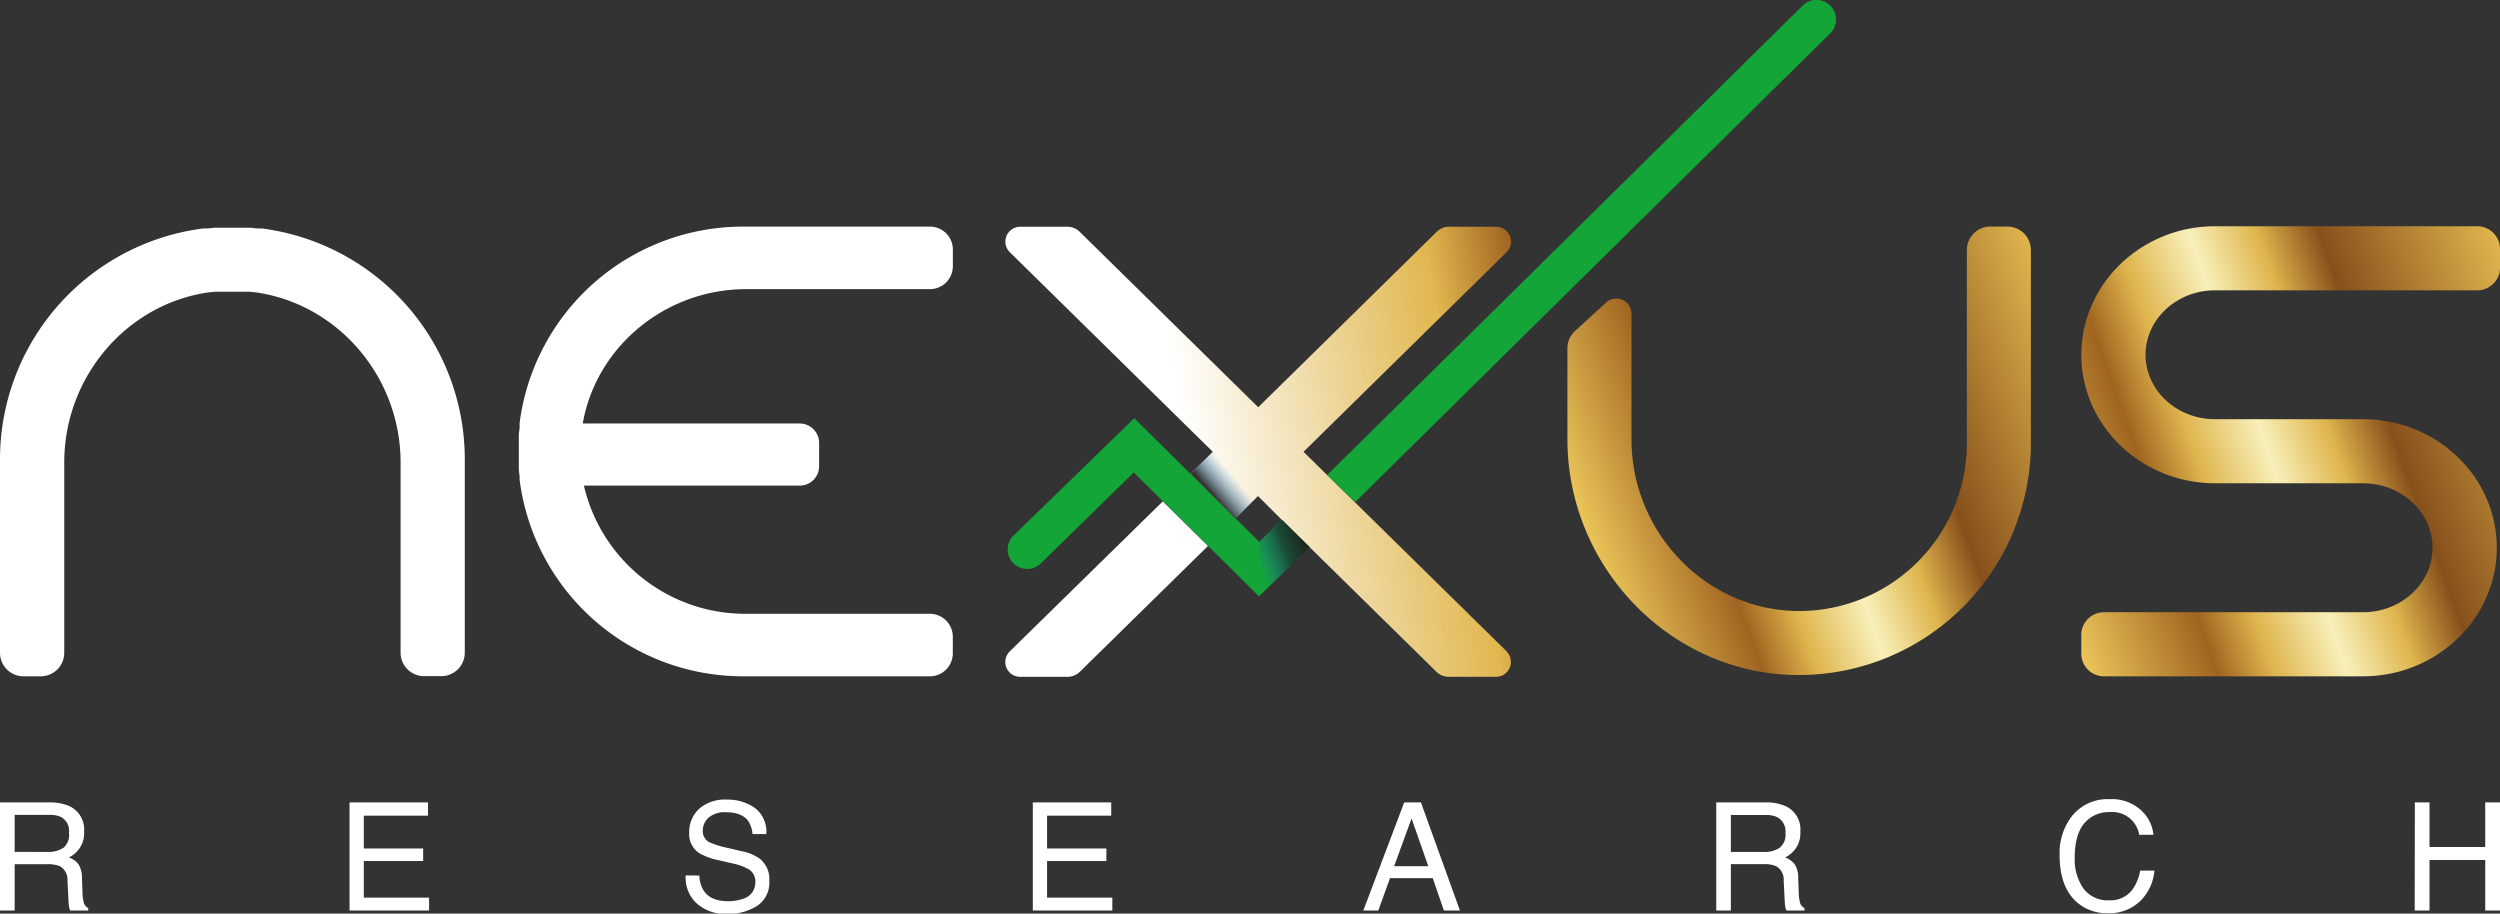 <svg xmlns="http://www.w3.org/2000/svg" xmlns:xlink="http://www.w3.org/1999/xlink" viewBox="0 0 448.65 163.95"><rect x="0" y="0" width="448.65" height="163.95" fill="#333333" stroke="none"/><defs><style>.cls-1{isolation:isolate;}.cls-2{fill:#fff;}.cls-3{fill:url(#linear-gradient);}.cls-4{fill:url(#linear-gradient-2);}.cls-5{fill:url(#linear-gradient-3);}.cls-6{fill:#13a538;}.cls-7,.cls-8{opacity:0.9;mix-blend-mode:multiply;}.cls-7{fill:url(#linear-gradient-4);}.cls-8{fill:url(#linear-gradient-5);}</style><linearGradient id="linear-gradient" x1="188.19" y1="87.71" x2="276.3" y2="72.17" gradientUnits="userSpaceOnUse"><stop offset="0.29" stop-color="#fff"></stop><stop offset="0.83" stop-color="#e1b74f"></stop><stop offset="1" stop-color="#a06421"></stop></linearGradient><linearGradient id="linear-gradient-2" x1="284.98" y1="96.44" x2="371.99" y2="64.77" gradientUnits="userSpaceOnUse"><stop offset="0" stop-color="#eac559"></stop><stop offset="0.23" stop-color="#a06421"></stop><stop offset="0.33" stop-color="#dfb54d"></stop><stop offset="0.46" stop-color="#f8f0ba"></stop><stop offset="0.58" stop-color="#dfb54d"></stop><stop offset="0.69" stop-color="#87501b"></stop><stop offset="1" stop-color="#dfb54d"></stop></linearGradient><linearGradient id="linear-gradient-3" x1="365.97" y1="97.3" x2="456.12" y2="64.49" xlink:href="#linear-gradient-2"></linearGradient><linearGradient id="linear-gradient-4" x1="223.99" y1="101.65" x2="234.86" y2="97.69" gradientUnits="userSpaceOnUse"><stop offset="0.15" stop-color="#2581c4" stop-opacity="0"></stop><stop offset="0.33" stop-color="#225b83" stop-opacity="0.38"></stop><stop offset="0.63" stop-color="#1e2d36" stop-opacity="0.84"></stop><stop offset="0.91" stop-color="#1d1d1b"></stop></linearGradient><linearGradient id="linear-gradient-5" x1="8060.03" y1="5891.47" x2="8065.15" y2="5887.17" gradientTransform="translate(8282.32 5976.38) rotate(180)" gradientUnits="userSpaceOnUse"><stop offset="0.15" stop-color="#2581c4" stop-opacity="0"></stop><stop offset="0.17" stop-color="#257fc0" stop-opacity="0.02"></stop><stop offset="0.91" stop-color="#1d1d1b"></stop></linearGradient></defs><g class="cls-1"><g id="Camada_2" data-name="Camada 2"><g id="Layer_1" data-name="Layer 1"><path class="cls-2" d="M47,41l-.41,0-.41,0-1.24-.13-.8,0-.61,0-.8,0c-.22,0-.45,0-.67,0h-.67c-.22,0-.45,0-.76,0l-.71,0-.61,0-.8,0-1.24.13-.41,0-.4,0A41.77,41.77,0,0,0,0,82.36v34.8a4.22,4.22,0,0,0,4.21,4.21H7.32a4.22,4.22,0,0,0,4.21-4.21V83c0-15.37,11.21-28.51,26.09-30.56l.16,0,.76-.08.44,0,.37,0c.16,0,.33,0,.49,0l.42,0c.22,0,.43,0,.65,0H42.5c.22,0,.43,0,.65,0l.42,0c.16,0,.33,0,.49,0l.38,0,.43,0,.81.09.11,0C60.67,54.52,71.89,67.66,71.89,83v34.13a4.22,4.22,0,0,0,4.21,4.21h3.1a4.21,4.21,0,0,0,4.21-4.21V82.36A41.77,41.77,0,0,0,47,41Z"></path><path class="cls-2" d="M133.9,51.89h33A4.11,4.11,0,0,0,171,47.78v-3a4.11,4.11,0,0,0-4.11-4.11H133.25a40.4,40.4,0,0,0-40,35.25h0c0,.13,0,.26,0,.38l0,.3c0,.43-.1.87-.14,1.31,0,.25,0,.49,0,.74l0,.63c0,.23,0,.45,0,.76v1.3c0,.22,0,.43,0,.73s0,.46,0,.68l0,.63c0,.25,0,.5,0,.75,0,.43.09.86.14,1.38l0,.22c0,.13,0,.26,0,.38a40.41,40.41,0,0,0,40,35.26h33.63a4.12,4.12,0,0,0,4.11-4.11v-3a4.12,4.12,0,0,0-4.11-4.11h-33a29.71,29.71,0,0,1-29.09-23h38.67A3.48,3.48,0,0,0,147,83.71V79.46A3.49,3.49,0,0,0,143.48,76h-38.9C107,62.17,119.45,51.89,133.9,51.89Z"></path><path class="cls-2" d="M181.22,116.89a2.66,2.66,0,0,0,1.87,4.57h8.5a3.14,3.14,0,0,0,2.2-.9h0l23-22.59-8.11-8Z"></path><path class="cls-3" d="M270.38,116.89,243.16,90.14l-5-4.9-4.23-4.16,36.44-35.82a2.67,2.67,0,0,0-1.87-4.57h-8.46a3.12,3.12,0,0,0-2.2.9L225.8,73.08,193.75,41.59a3.12,3.12,0,0,0-2.2-.9h-8.46a2.67,2.67,0,0,0-1.87,4.57l36.43,35.82-4,3.94,8.11,8,4-4L230,93.26l5,4.91,22.78,22.39a3.12,3.12,0,0,0,2.2.9h8.5a2.67,2.67,0,0,0,1.87-4.57Z"></path><path class="cls-4" d="M360.27,40.66h-3.1a4.21,4.21,0,0,0-4.2,4.2v34.7a30.11,30.11,0,0,1-31,30.08c-16.09-.48-29.18-14.27-29.18-30.75V56.29a2.72,2.72,0,0,0-4.55-2l-5.59,5.11a4.19,4.19,0,0,0-1.36,3.1V78.8c0,22.82,18.2,41.81,40.59,42.34h1a41.63,41.63,0,0,0,41.58-41.59V44.86A4.21,4.21,0,0,0,360.27,40.66Z"></path><path class="cls-5" d="M397.52,52.1h47.06A4.07,4.07,0,0,0,448.65,48V44.67a4.08,4.08,0,0,0-4.07-4.07H397.52c-13.22,0-24,10.35-24,23.07s10.76,23.06,24,23.06h26.55c6.88,0,12.48,5.19,12.48,11.57s-5.6,11.57-12.48,11.57H377.58a4.07,4.07,0,0,0-4.07,4.07v3.36a4.07,4.07,0,0,0,4.07,4.07h46.49c13.22,0,24-10.35,24-23.07s-10.76-23.07-24-23.07H397.52c-6.88,0-12.48-5.18-12.48-11.56S390.64,52.1,397.52,52.1Z"></path><path class="cls-6" d="M226,97.26l-4.23-4.2-8.11-8-10.1-10L182,96a3.5,3.5,0,1,0,4.89,5l16.58-16.22,5.15,5.1,8.11,8,9.2,9.14L235,98.17l-5-4.91Z"></path><path class="cls-6" d="M328.46,1a3.5,3.5,0,0,0-4.95,0L238.17,85.24l5,4.9L328.43,6A3.5,3.5,0,0,0,328.46,1Z"></path><polygon class="cls-7" points="230.04 93.26 235.03 98.17 225.97 107.11 225.99 97.26 230.04 93.26"></polygon><polygon class="cls-8" points="221.76 93.06 213.65 85.02 217.65 81.08 225.8 89.09 221.76 93.06"></polygon><path class="cls-2" d="M0,144H8.82a8.66,8.66,0,0,1,3.59.65,4.59,4.59,0,0,1,2.68,4.58,4.77,4.77,0,0,1-2.73,4.64,4,4,0,0,1,1.71,1.21,4.39,4.39,0,0,1,.64,2.45l.09,2.6a7.93,7.93,0,0,0,.19,1.65,1.66,1.66,0,0,0,.84,1.19v.43H12.61a2.18,2.18,0,0,1-.21-.64,12.31,12.31,0,0,1-.13-1.54L12.11,158a2.74,2.74,0,0,0-1.37-2.55,5.52,5.52,0,0,0-2.3-.36H2.63v8.32H0Zm8.53,8.89a4.89,4.89,0,0,0,2.85-.74,3,3,0,0,0,1-2.67A2.87,2.87,0,0,0,11,146.64a4.58,4.58,0,0,0-2.09-.4H2.63v6.63Z"></path><path class="cls-2" d="M62.73,144H76.81v2.38H65.29v5.89H75.94v2.25H65.29v6.57H77v2.31H62.73Z"></path><path class="cls-2" d="M125.51,157.12a5.34,5.34,0,0,0,.75,2.68q1.26,1.94,4.43,1.93a7.62,7.62,0,0,0,2.6-.42,3,3,0,0,0,2.26-2.93,2.56,2.56,0,0,0-1-2.26,9.51,9.51,0,0,0-3-1.15l-2.55-.59a11.56,11.56,0,0,1-3.53-1.28,4.11,4.11,0,0,1-1.79-3.64,5.68,5.68,0,0,1,1.76-4.29,7,7,0,0,1,5-1.67,8.48,8.48,0,0,1,5,1.47,5.36,5.36,0,0,1,2.08,4.71h-2.47a5,5,0,0,0-.81-2.39c-.77-1-2.07-1.52-3.91-1.52a4.42,4.42,0,0,0-3.21,1,3.13,3.13,0,0,0-1,2.28,2.22,2.22,0,0,0,1.15,2.08,16.26,16.26,0,0,0,3.42,1.06l2.63.62a7.92,7.92,0,0,1,2.94,1.23,4.64,4.64,0,0,1,1.8,4,5,5,0,0,1-2.29,4.6,10,10,0,0,1-5.31,1.39A7.85,7.85,0,0,1,125,162.1a6.29,6.29,0,0,1-1.95-5Z"></path><path class="cls-2" d="M185.35,144h14.07v2.38H187.91v5.89h10.64v2.25H187.91v6.57h11.71v2.31H185.35Z"></path><path class="cls-2" d="M252,144h3l7,19.4h-2.88l-2-5.81h-7.67l-2.1,5.81h-2.69Zm4.32,11.45-3-8.57-3.13,8.57Z"></path><path class="cls-2" d="M308,144h8.81a8.63,8.63,0,0,1,3.59.65,4.6,4.6,0,0,1,2.69,4.58,4.77,4.77,0,0,1-2.73,4.64,4.08,4.08,0,0,1,1.71,1.21,4.48,4.48,0,0,1,.64,2.45l.09,2.6a8.08,8.08,0,0,0,.18,1.65,1.64,1.64,0,0,0,.85,1.19v.43h-3.22a2.5,2.5,0,0,1-.22-.64,14.7,14.7,0,0,1-.13-1.54l-.16-3.23a2.72,2.72,0,0,0-1.37-2.55,5.49,5.49,0,0,0-2.3-.36h-5.81v8.32H308Zm8.53,8.89a4.84,4.84,0,0,0,2.84-.74,3,3,0,0,0,1.05-2.67,2.88,2.88,0,0,0-1.46-2.82,4.59,4.59,0,0,0-2.1-.4h-6.24v6.63Z"></path><path class="cls-2" d="M384.23,145.4a6.87,6.87,0,0,1,2.23,4.41H383.9a4.89,4.89,0,0,0-5.29-4.07,5.68,5.68,0,0,0-4.55,2q-1.72,2-1.73,6.17a9.14,9.14,0,0,0,1.56,5.54,5.44,5.44,0,0,0,4.67,2.12,4.89,4.89,0,0,0,4.34-2.24,8.49,8.49,0,0,0,1.18-3.09h2.56a8.74,8.74,0,0,1-2.24,5.14,7.92,7.92,0,0,1-6.16,2.5,8.12,8.12,0,0,1-5.62-2.05c-2-1.81-3-4.59-3-8.36a10.77,10.77,0,0,1,2.24-7.05,8.16,8.16,0,0,1,6.7-3A7.78,7.78,0,0,1,384.23,145.4Z"></path><path class="cls-2" d="M433.37,144H436v8h10v-8h2.65v19.4H446v-9.07H436v9.07h-2.66Z"></path></g></g></g></svg>